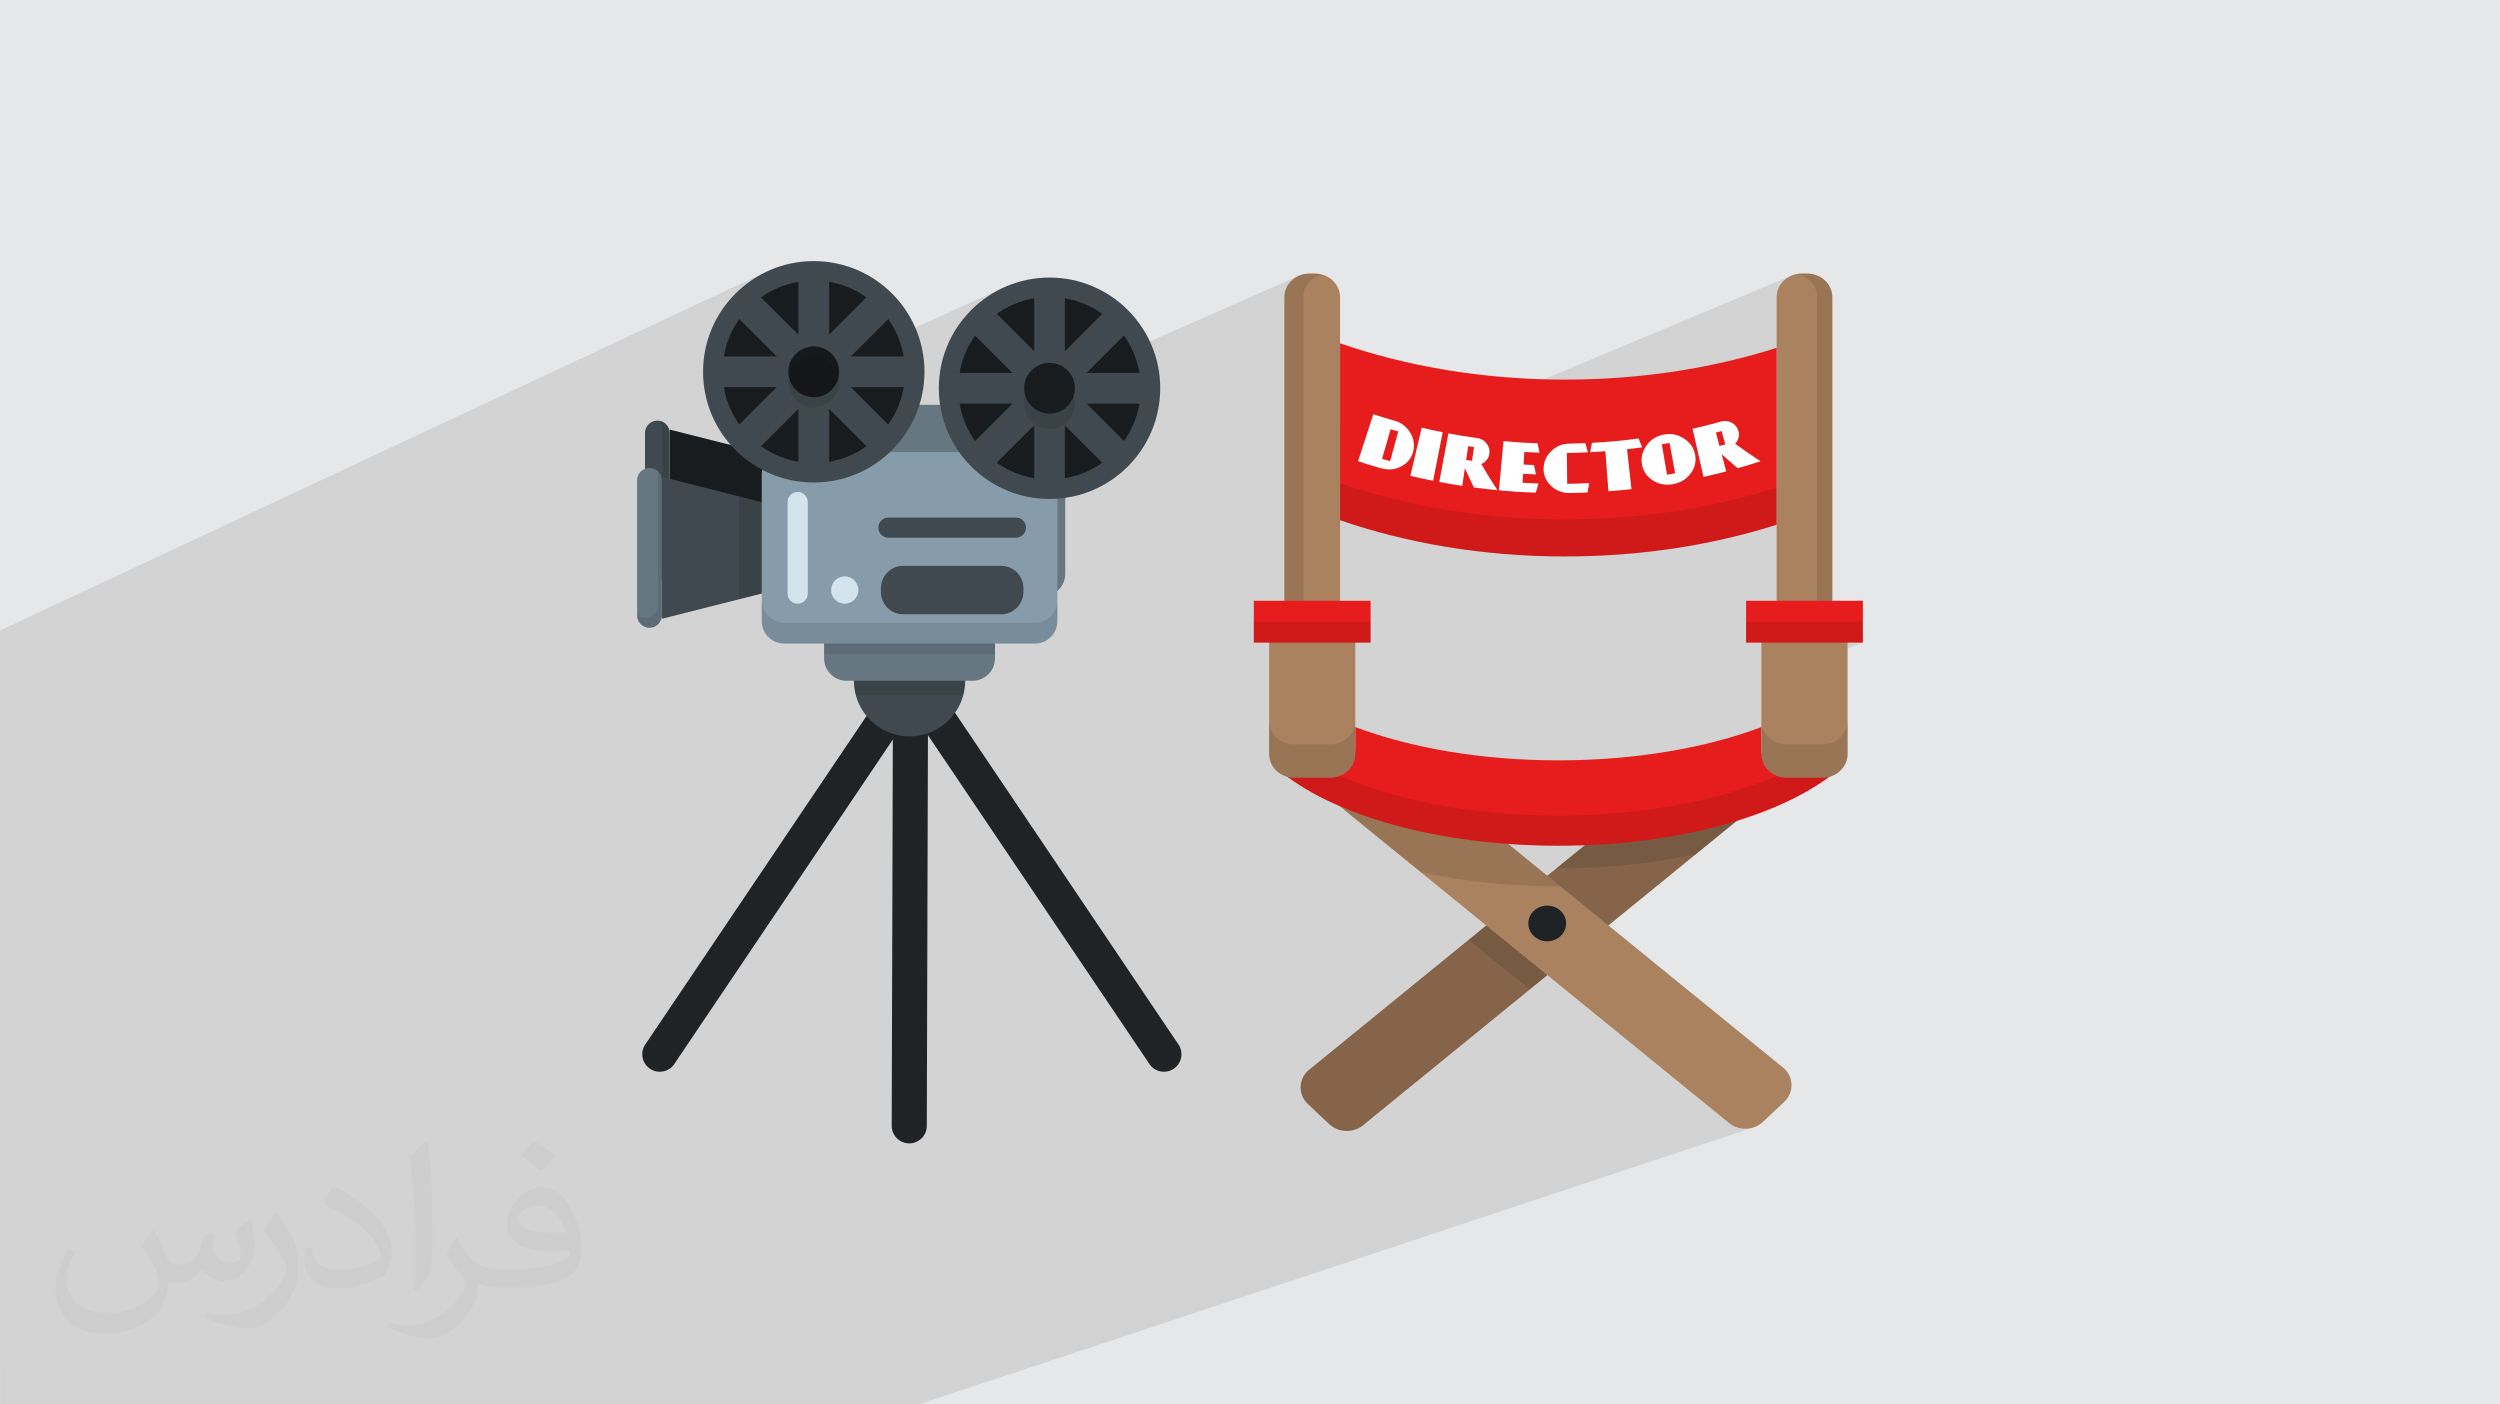 <?xml version="1.0" encoding="UTF-8"?>
<!DOCTYPE svg PUBLIC "-//W3C//DTD SVG 1.1//EN" "http://www.w3.org/Graphics/SVG/1.1/DTD/svg11.dtd">
<!-- Creator: CorelDRAW 2020 (64-Bit) -->
<svg xmlns="http://www.w3.org/2000/svg" xml:space="preserve" width="94.192mm" height="52.917mm" version="1.1" style="shape-rendering:geometricPrecision; text-rendering:geometricPrecision; image-rendering:optimizeQuality; fill-rule:evenodd; clip-rule:evenodd" viewBox="0 0 9404.92 5283.66" xmlns:xlink="http://www.w3.org/1999/xlink" xmlns:xodm="http://www.corel.com/coreldraw/odm/2003">
 <defs>
  <style type="text/css">
   <![CDATA[
    .fil0 {fill:#E6E7E8}
    .fil3 {fill:#181C1F;fill-rule:nonzero}
    .fil7 {fill:#1F2326;fill-rule:nonzero}
    .fil5 {fill:#3F494F;fill-rule:nonzero}
    .fil4 {fill:#677782;fill-rule:nonzero}
    .fil10 {fill:#856449;fill-rule:nonzero}
    .fil8 {fill:#879CAA;fill-rule:nonzero}
    .fil11 {fill:#AA8260;fill-rule:nonzero}
    .fil9 {fill:#D3E4EF;fill-rule:nonzero}
    .fil12 {fill:#E61D1C;fill-rule:nonzero}
    .fil13 {fill:white;fill-rule:nonzero}
    .fil2 {fill:#373435;fill-opacity:0.031}
    .fil1 {fill:#2B2A29;fill-opacity:0.102}
    .fil6 {fill:black;fill-rule:nonzero;fill-opacity:0.102}
   ]]>
  </style>
 </defs>
 <g id="Layer_x0020_1">
  <polygon class="fil0" points="-0,0 9404.92,0 9404.92,5283.66 -0,5283.66 "/>
  <path class="fil1" d="M-0 5136.45l0 -46.68 0 -25.33 0 -83.71 0 -9.28 0 -13.88 0 -1.65 0 -22.98 0 -4.44 0 -0.01 0 -6.55 0 -37.91 0 -18.48 0 -1.51 0 -6.39 0 -6.11 0 -1.11 0 -2.05 0 -5.96 0 -31.86 0 -3.82 0 -0.11 0 -2.44 0 -4.6 0 -8.15 0 -34.44 0 -2.14 0 -4.44 0 -6.22 0 -24.26 0 -20.36 0 -0.6 0 -0.27 0 -87.53 0 -1 0 -5.38 0 -2.63 0 -4.44 0 -7.07 0 -77.05 0 -24.27 0 -21.1 0 -27.59 0 -53.32 0 -11.18 0 -24.2 0 -14.03 0 -14.8 0 -4.49 0 -1.22 0 -0.17 0 -4.11 0 -0.2 0 -10.83 0 -10.13 0 -2.45 0 -2.18 0 -3.53 0 -11.2 0 -4.38 0 -2.34 0 -16.4 0 -5.96 0 -2.39 0 -8.58 0 -11.92 0 -4.77 0 -0.76 0 -3.19 0 -8.97 0 -0.57 0 -6 0 -12.19 0 -1.1 0 -1.09 0 -0.43 0 -0.6 0 -3.49 0 -11.52 0 -1.8 0 -9.47 0 -9.11 0 -0.03 0 -2.82 0 -15.68 0 -8.75 0 -0.55 0 -4.29 0 -2.7 0 -8.73 0 -3.6 0 -6.92 0 -5.24 0 -1.15 0 -3.49 0 -9.79 0 -6.13 0 -5.86 0 -4.31 0 -0.49 0 -5.45 0 -7.57 0 -6.37 0 -0.24 0 -0.52 0 -1.2 0 -0.34 0 -1.33 0 -4.79 0 -7.68 0 -0.74 0 -9.74 0 -1.26 0 -9.43 0 -3.04 0 -11.55 0 -0.23 0 -0.12 0 -0.48 0 -14.8 0 -1.04 0 -2.9 0 -6.18 0 -3.27 0 -0.51 0 -0.72 0 -9.11 0 -0.5 0 -27.8 0 -1.7 0 -1.99 0 -1.21 0 -8.09 0 -1.84 0 -1.31 0 -5.58 0 -4.35 0 -0.53 0 -0.53 0 -2 0 -6.25 0 -22.81 0 -2.05 0 -8.27 0 -0.48 0 -8.02 0 -11.95 0 -16.2 0 -20.44 0 -1.27 0 -8.17 0 -6.57 0 -7.41 0 -27.47 0 -18.89 0 -40.23 0 -7.41 0 -22.05 0 -2.94 0 -18.19 0 -0.91 0 -27.08 0 -2.84 0 -0.72 0 -17.09 0 -6.67 0 -7.72 0 -3.55 0 -3.86 0 -17.18 0 -2.03 0 -3.55 0 -4.53 0 -3.09 0 -1.02 0 -5.3 0 -16.49 0 -4.77 0 -9.52 0 -25.74 0 -1.43 0 -10.08 0 -31.47 0 -3.85 0 -3.55 0 -3.14 0 -5.92 0 -11.69 0 -1.72 0 -4.68 0 -6.57 0 -3.57 0 -0.3 0 -20.46 0 -1.03 0 -2.67 0 -11.99 0 -10.78 0 -40.11 0 -3.34 0 -0.83 0 -3.55 0 -12.59 0 -3.93 0 -0.99 0 -11.4 0 -9.28 0 -2.4 0 -1.57 0 -2.21 0 -1.59 0 -13.22 0 -5.47 0 -1.16 0 -11.4 0 -1.09 0 -3.66 0 -3.17 0 -7.89 0 -15.87 0 -3.23 0 -4.9 0 -0.6 0 -3.88 0 -3.98 0 -14.17 0 -3.99 0 -10.54 0 -3.85 0 -18.44 0 -4.07 0 -2.27 0 -40.16 0 -25.23 0 -13.15 0 -11.61 0 -4.9 0 -17.71 0 -17.47 0 -41.65 0 -2.95 0 -7.82 0 -3.87 0 -3.8 0 -7.38 0 -6.79 0 -7.97 0 -1.03 0 -2.79 0 -0.55 0 -8.39 0 -8.73 0 -4.5 0 -1.58 0 -1.21 0 -2.44 0 -5.26 0 -56.29 0 -21.38 0 -11.68 0 -12.91 0 -12.92 0 -1.55 0 -7.01 0 -11.15 0 -1.25 0 -8.18 0 -13.68 0 -78.53 0 -5.47 0 -24.29 0 -100.05 0 -7.73 0 -32.14 0 -8.82 0 -7.44 0 -57.36 2880.83 -1348.72 -17.95 9.2 -17.44 10.03 -16.89 10.82 -16.33 11.61 -15.73 12.36 -15.11 13.09 -14.47 13.79 -13.79 14.46 -13.09 15.11 -12.36 15.74 -8.63 12.14 127.49 -59.44 5.55 5.55 151.56 -70.62 115.43 0 0 23.2 11.47 2.05 16.6 3.83 16.29 4.63 15.95 5.39 15.6 6.14 15.2 6.88 14.8 7.58 14.38 8.27 12.76 8.18 24.08 -11.08 81.63 81.64 -16.44 16.44 4.6 6.47 8.93 13.93 8.27 14.38 7.58 14.8 5.85 12.93 391.13 -177.55 -17.96 9.2 -17.43 10.02 -16.89 10.83 -16.33 11.61 -15.74 12.36 -15.11 13.09 -14.47 13.79 -13.79 14.46 -13.09 15.12 -12.36 15.73 -6.75 9.5 125.63 -56.79 4.08 4.08 153.04 -69.16 115.41 0 0 23.22 11.47 2.05 16.6 3.83 16.29 4.63 15.96 5.39 15.59 6.14 15.2 6.88 14.81 7.58 14.37 8.27 12.45 7.98 24.4 -10.89 81.63 81.63 -16.45 16.45 4.61 6.48 8.93 13.93 8.27 14.38 7.58 14.8 0.97 2.14 630.64 -277.9 17.7 -5.18 19.01 -1.81 20.97 0 3.27 0.07 3.22 0.2 3.2 0.31 3.15 0.43 3.13 0.53 3.09 0.61 3.06 0.7 3.04 0.76 -28.12 12.36 -11.26 8.44 -10.14 10.44 -8.27 11.87 -6.18 13.1 -3.87 14.13 -1.34 14.97 0 233.26 138.36 -59.69 0 319.68 125.1 -52.82 11.31 3.65 10.19 3.26 9.46 2.98 9.1 2.8 9.12 2.74 9.5 2.8 10.25 2.98 11.4 3.26 9.11 3.02 8.57 3.7 8.02 4.4 7.49 5.1 6.96 5.82 6.44 6.53 5.93 7.26 5.42 7.99 0.26 0.46 43.43 -18.18 11.14 2.61 3.85 0.89 1377.88 -576.39 -16.02 8.2 -2.8 2.18 37.38 -15.64 15.74 4.26 14.47 6.65 12.96 8.79 11.18 10.67 9.16 12.33 6.85 13.74 4.31 14.91 1.49 15.84 0 1299.45 172.15 0 -172.15 65.02 0 88.55 -1.49 15.83 -4.31 14.91 -6.85 13.74 -9.16 12.32 -11.18 10.67 -12.96 8.78 -14.47 6.64 -12.31 4.6 14.72 1.4 20.97 0 19 -1.81 17.7 -5.17 -207.03 77.23 5.19 15.78 8.7 15.11 11.51 13.16 13.96 10.85 16.03 8.2 17.7 5.18 10.78 1.03 238.01 -88.14 0 125.39 -1.92 17.91 -5.5 16.69 -8.7 15.1 -11.52 13.16 -13.96 10.86 -16.03 8.2 -0.12 0.04 0.15 -0.04 -637.85 232.96 8.45 -1.29 37.3 -6.34 36.69 -6.89 36.07 -7.41 35.42 -7.94 34.74 -8.45 34.04 -8.95 33.31 -9.44 32.56 -9.91 31.8 -10.37 30.99 -10.83 -533.78 194.36 10.6 -0.87 16.46 -1.47 16.39 -1.56 16.3 -1.67 16.21 -1.76 16.13 -1.87 16.04 -1.97 15.95 -2.06 15.86 -2.16 15.76 -2.26 15.67 -2.35 15.58 -2.45 15.47 -2.54 15.38 -2.63 15.28 -2.73 15.17 -2.81 15.07 -2.91 14.97 -2.99 14.85 -3.09 14.75 -3.17 -542.17 196.4 10.06 2.95 12.09 6.19 10.52 8.2 8.69 9.93 6.56 11.39 3.34 10.15 94.95 77.25 -163.45 133.13 678.1 551.75 7.16 6.1 7.63 5.29 8.03 4.48 8.37 3.65 8.64 2.86 8.84 2.03 8.98 1.23 9.04 0.41 9.05 -0.41 8.97 -1.23 8.85 -2.03 8.64 -2.86 -3145.97 1043.88 -146.85 0 -1200.65 0 -144.81 0 -267.72 0 -322.2 0 -24.95 0 -257.44 0 -116.26 0 -67.47 0 -43.27 0 -102.53 0 -45.34 0 -10.6 0 -41.09 0 -20.54 0 -11.25 0 -117.31 0 -5.4 0 -0.56 0 -31.03 0 -27.91 0 -32.83 0 -0.03 0 -14.46 0 -26.34 0 -2.06 0 -22.8 0 -6.21 0 -54.19 0 -10.36 0 -29.22 0 -9.56 0 -85.55 0 -19.3 0 -14.49 0 -107.1 0 -3.44 0 -8.44 0 -3.72 0 0 -19.67 0 -16.45 0 -33.95 0 -6.51 0 -4.13 0 -5.46 0 -6.37 0 -4.23 0 -1.39 0 -1.33 0 -47.72zm3357.82 -3952.58l-21.23 9.69 0 0.01 21.23 -9.7z"/>
  <path class="fil2" d="M578.49 4627.69c17.95,27.21 29.6,53.36 40.96,82.43 8.45,16.91 12.93,48.09 52.57,48.09 11.61,0 28.28,-3.42 43.06,-11.61 16.63,-8.73 29.32,-21.94 35.94,-42l15.85 -53.36 38.57 -19.02 2.64 2.64c-5.27,20.09 -6.59,39.36 -6.59,54.43 0,44.63 38.57,61.56 69.22,61.56 17.95,0 34.09,-8.73 34.09,-25.11 0,-21.13 -8.98,-57.06 -20.62,-89.29 17.95,-17.95 35.94,-35.94 56.53,-50.47l3.17 1.6c8.98,38.04 14,75.56 14,100.66 0,24.57 -10.83,51.79 -19.81,69.49 -18.49,34.87 -51.25,62.62 -90.87,62.62 -30.1,0 -63.65,-15.07 -86.66,-43.06l-1.32 0c-21.66,26.96 -55.22,51.25 -108.86,51.25l-16.63 0c-2.64,35.41 -10.29,60.49 -21.94,82.95 -31.95,62.34 -126.81,106.47 -216.1,106.47 -124.17,0 -186.51,-71.59 -186.51,-166.96 0,-58.91 19.27,-113.6 48.88,-152.42l24.29 10.04c-18.49,35.41 -30.91,68.68 -30.91,101.45 0,89.29 72.66,131.83 156.4,131.83 77.68,0 173.83,-49.41 191.28,-106.72 -6.59,-62.62 -30.1,-91.93 -66.04,-148.99 10.83,-19.02 24.83,-38.04 42.28,-58.38l3.17 0 0 0 0 0 -0.02 -0.09zm1432.13 -336.04c26.15,16.39 51.79,35.66 76.87,57.85 -14,19.81 -31.45,37.79 -53.11,53.64 -25.11,-20.34 -50.19,-37.79 -75.84,-56.27 17.42,-19.55 34.62,-38.29 52.04,-55.22l0 0 0 0 0 0 0 0 0 0 0.03 0zm13.47 244.11c-42.28,0 -76.87,27.75 -76.87,48.34 0,44.13 84.53,57.85 185.72,57.31 -12.68,-51.79 -57.06,-105.68 -108.86,-105.68l0.01 0.03zm-94.86 236.19c54.96,0 103.04,-1.6 139.74,-10.83 40.96,-10.29 75.56,-30.91 75.56,-45.17 0,-3.7 0,-8.19 -1.32,-11.89 -22.98,2.11 -49.41,2.11 -72.38,2.11 -74.49,0 -131.55,-16.91 -154.02,-58.66 -5.55,-11.61 -9.51,-24.57 -9.51,-39.36 0,-40.43 17.42,-79.79 48.09,-107 25.61,-22.45 53.89,-36.44 82.67,-36.44 52.04,0 93.51,41.75 122.57,107.54 15.85,35.94 26.68,77.4 26.68,129.72 0,34.87 -9.51,64.19 -31.17,85.85 -40.43,39.11 -114.92,53.89 -229.04,53.89l-51.79 0 0 0 -13.47 0c-28.28,0 -48.62,-5.02 -64.72,-17.42l-2.64 0c0.79,6.59 1.32,12.93 1.32,19.02 0,25.61 -8.45,58.38 -25.61,84.53 -50.72,75.3 -105.68,108.04 -153.24,108.04 -48.09,0 -107,-18.49 -160.11,-42.54l9.51 -18.49c17.17,7.13 40.96,11.89 73.7,11.89 85.85,0 198.66,-82.43 212.66,-163 -3.17,-6.59 -8.98,-15.32 -17.17,-24.57 -25.11,-29.85 -40.96,-54.68 -55.75,-80.83 12.68,-25.11 24.29,-45.17 35.13,-63.4l4.49 -0.53c36.72,74.77 69.99,117.55 144.23,117.55l11.61 0 0 0 53.89 0 0 0 0 0 0 0 0 0 0 0 0.09 0.01zm-371.98 79c6.34,-34.34 6.87,-72.91 6.87,-108.86l0 -53.36c0,-99.6 -12.68,-244.36 -22.98,-338.68 17.95,-19.27 43.06,-42 62.87,-57.31l5.81 1.6c13.47,118.62 16.63,256 16.63,383.06 0,33.3 -1.32,65.79 -4.49,89.55 -1.85,30.1 -19.27,52.83 -56.53,87.7l-8.19 -3.7zm-382.8 -157.19c1.85,46.77 24.83,83.49 105.15,83.49 49.93,0 92.19,-12.93 138.96,-35.13 8.45,-3.7 12.93,-8.73 12.93,-12.93 0,-29.32 -22.45,-68.15 -60.23,-103.55 -36.72,-33.3 -85.34,-62.62 -130.76,-82.18 -15.6,-6.59 -20.62,-13.47 -20.62,-20.09 0,-13.47 17.95,-41.75 32.77,-62.09l5.02 -0.53c52.04,27.21 110.17,67.64 153.24,112.53 39.11,41.47 63.4,83.49 63.4,129.19 0,33.81 -10.29,65.51 -26.96,95.11 -57.06,28.79 -117.83,50.72 -178.06,50.72 -73.17,0 -123.1,-34.34 -123.1,-114.92 0,-8.73 0,-22.19 3.17,-39.64l25.11 0 0 0 0 0 0 0 0 0 0 0 -0.02 0zm-132.37 -132.9l45.45 73.45c16.63,27.21 32.23,56.81 32.23,103.55l0 59.7c0,48.34 -30.91,100.13 -80.83,151.38 -39.11,34.62 -73.7,49.41 -105.68,49.41 -47.55,0 -101.98,-14.79 -164.85,-41.75l7.13 -18.49c19.81,5.27 42.79,9.77 71.06,9.77 90.36,-0.53 182.8,-66.57 225.08,-147.15 5.02,-9.26 6.87,-17.95 6.87,-24.04 0,-9.26 -5.02,-19.55 -8.98,-28.79 -22.98,-43.31 -48.62,-82.95 -76.87,-119.68 14.79,-23.25 29.6,-45.7 45.7,-67.9l3.7 0.53 0 0 0 0 0 0 0 0 0 0 -0.02 0.01z"/>
  <g id="_1960448646272">
   <g>
    <polygon class="fil3" points="3127.47,1996.21 2519.36,2149.95 2519.36,1616.09 3127.47,1769.83 "/>
    <path class="fil4" d="M4007.35 2158.65c0,46.63 -37.81,84.47 -84.47,84.47l-943.21 0c-46.64,0 -84.45,-37.84 -84.45,-84.47l0 -551.25c0,-46.65 37.81,-84.47 84.45,-84.47l943.21 0c46.66,0 84.47,37.82 84.47,84.47l0 551.25z"/>
    <path class="fil5" d="M2519.36 2137.28c0,25.65 -20.81,46.45 -46.46,46.45 -25.65,0 -46.46,-20.8 -46.46,-46.45l0 -508.52c0,-25.64 20.81,-46.46 46.46,-46.46 25.65,0 46.46,20.82 46.46,46.46l0 508.52z"/>
    <path class="fil6" d="M2480.53 1583.07c6.94,8.13 11.28,18.52 11.28,30.02l0 508.52c0,25.65 -20.81,46.45 -46.46,46.45 -2.62,0 -5.14,-0.35 -7.64,-0.76 8.52,9.95 21.04,16.43 35.18,16.43 25.65,0 46.46,-20.8 46.46,-46.45l0 -508.52c0,-23.04 -16.82,-42.02 -38.82,-45.69z"/>
    <path class="fil7" d="M2539.78 3998.17c-17.85,31.78 -58.11,43.11 -89.88,25.27 -31.81,-17.83 -43.12,-58.08 -25.29,-89.87l907.94 -1347.98c17.84,-31.78 58.1,-43.09 89.89,-25.27 31.8,17.82 43.12,58.08 25.29,89.87l-907.95 1347.98z"/>
    <path class="fil7" d="M4321.02 3998.17c17.84,31.78 58.1,43.11 89.89,25.27 31.82,-17.83 43.11,-58.08 25.27,-89.87l-907.97 -1347.98c-17.83,-31.78 -58.08,-43.09 -89.87,-25.27 -31.81,17.82 -43.12,58.08 -25.29,89.87l907.97 1347.98z"/>
    <path class="fil7" d="M3354.58 4235.19c-0.09,36.45 29.42,66.12 65.86,66.18 36.46,0.1 66.09,-29.39 66.18,-65.86l4.6 -1585.22c0.08,-36.45 -29.43,-66.09 -65.87,-66.2 -36.45,-0.1 -66.1,29.41 -66.19,65.86l-4.58 1585.24z"/>
    <path class="fil5" d="M3631.01 2561.01c0,115.57 -93.71,209.24 -209.26,209.24 -115.56,0 -209.25,-93.68 -209.25,-209.24 0,-115.57 93.7,-209.25 209.25,-209.25 115.56,0 209.26,93.69 209.26,209.25z"/>
    <path class="fil6" d="M3623.36 2616.33c4.84,-17.65 7.65,-36.15 7.65,-55.32 0,-115.57 -93.71,-209.25 -209.26,-209.25 -115.56,0 -209.25,93.69 -209.25,209.25 0,19.17 2.8,37.66 7.64,55.32l403.23 0z"/>
    <path class="fil4" d="M3743.26 2476.54c0,46.64 -37.81,84.47 -84.47,84.47l-474.08 0c-46.64,0 -84.47,-37.83 -84.47,-84.47l0 -111.04c0,-46.66 37.83,-84.47 84.47,-84.47l474.08 0c46.66,0 84.47,37.81 84.47,84.47l0 111.04z"/>
    <path class="fil6" d="M3743.26 2461.1l0 -95.61c0,-46.66 -37.81,-84.47 -84.47,-84.47l-474.08 0c-46.64,0 -84.47,37.81 -84.47,84.47l0 95.61 643.03 0z"/>
    <polygon class="fil5" points="3097.95,2174.12 2489.79,2327.86 2489.79,1794 3097.95,1947.75 "/>
    <polygon class="fil6" points="2780.01,1867.37 2780.01,2254.5 3097.95,2174.12 3097.95,1947.75 "/>
    <path class="fil8" d="M3977.84 2336.56c0,46.63 -37.8,84.47 -84.46,84.47l-943.24 0c-46.66,0 -84.47,-37.84 -84.47,-84.47l0 -551.23c0,-46.66 37.81,-84.49 84.47,-84.49l943.24 0c46.66,0 84.46,37.83 84.46,84.49l0 551.23z"/>
    <path class="fil6" d="M3893.38 2342.81l-943.24 0c-46.66,0 -84.47,-37.83 -84.47,-84.46l0 78.21c0,46.63 37.81,84.47 84.47,84.47l943.24 0c46.66,0 84.46,-37.84 84.46,-84.47l0 -78.21c0,46.63 -37.8,84.46 -84.46,84.46z"/>
    <path class="fil4" d="M2489.79 2315.19c0,25.65 -20.81,46.45 -46.46,46.45 -25.65,0 -46.46,-20.8 -46.46,-46.45l0 -508.52c0,-25.64 20.81,-46.45 46.46,-46.45 25.65,0 46.46,20.81 46.46,46.45l0 508.52z"/>
    <path class="fil6" d="M2474.77 1772.67l0 504.53c0,25.65 -20.81,46.45 -46.47,46.45 -12.16,0 -23.14,-4.77 -31.43,-12.44l0 3.99c0,25.65 20.81,46.45 46.46,46.45 25.65,0 46.46,-20.8 46.46,-46.45l0 -508.52c0,-13.48 -5.84,-25.53 -15.02,-34.01z"/>
    <path class="fil5" d="M3850.19 2226.48c0,46.66 -37.81,84.48 -84.47,84.48l-367.44 0c-46.66,0 -84.47,-37.82 -84.47,-84.48l0 -13.5c0,-46.64 37.81,-84.46 84.47,-84.46l367.44 0c46.66,0 84.47,37.82 84.47,84.46l0 13.5z"/>
    <path class="fil9" d="M3038.83 2233.08c0,20.99 -17.03,38.02 -38.01,38.02 -20.99,0 -38.02,-17.03 -38.02,-38.02l0 -344.28c0,-20.99 17.03,-38.01 38.02,-38.01 20.98,0 38.01,17.02 38.01,38.01l0 344.28z"/>
    <path class="fil5" d="M3342.3 2022.92c-20.99,0 -38,-17 -38,-38 0,-20.99 17.01,-38.01 38,-38.01l479.36 0c20.99,0 38.02,17.02 38.02,38.01 0,21 -17.03,38 -38.02,38l-479.36 0z"/>
    <path class="fil5" d="M4364.72 1460.65c0,229.98 -186.46,416.43 -416.45,416.43 -229.98,0 -416.44,-186.45 -416.44,-416.43 0,-230 186.46,-416.45 416.44,-416.45 229.99,0 416.45,186.45 416.45,416.45z"/>
    <path class="fil3" d="M4291.52 1460.65c0,189.56 -153.69,343.23 -343.25,343.23 -189.56,0 -343.24,-153.67 -343.24,-343.23 0,-189.56 153.68,-343.24 343.24,-343.24 189.56,0 343.25,153.68 343.25,343.24z"/>
    <polygon class="fil5" points="4005.98,1822.17 3890.57,1822.17 3890.57,1099.11 4005.98,1099.11 "/>
    <polygon class="fil5" points="3586.73,1518.35 3586.73,1402.93 4309.82,1402.93 4309.82,1518.35 "/>
    <polygon class="fil5" points="3733.45,1757.09 3651.82,1675.46 4163.11,1164.19 4244.73,1245.81 "/>
    <polygon class="fil5" points="3651.82,1245.81 3733.45,1164.18 4244.73,1675.48 4163.11,1757.09 "/>
    <path class="fil5" d="M3477.8 1398.69c0,230 -186.46,416.43 -416.44,416.43 -229.98,0 -416.42,-186.43 -416.42,-416.43 0,-229.99 186.44,-416.42 416.42,-416.42 229.98,0 416.44,186.43 416.44,416.42z"/>
    <path class="fil3" d="M3404.61 1398.69c0,189.56 -153.68,343.24 -343.24,343.24 -189.56,0 -343.22,-153.68 -343.22,-343.24 0,-189.56 153.66,-343.24 343.22,-343.24 189.56,0 343.24,153.68 343.24,343.24z"/>
    <polygon class="fil5" points="3119.07,1760.23 3003.64,1760.23 3003.64,1037.17 3119.07,1037.17 "/>
    <polygon class="fil5" points="2699.84,1456.4 2699.84,1340.97 3422.91,1340.97 3422.91,1456.4 "/>
    <polygon class="fil5" points="2846.53,1695.15 2764.92,1613.51 3276.19,1102.24 3357.82,1183.88 "/>
    <polygon class="fil5" points="2764.92,1183.86 2846.53,1102.24 3357.82,1613.53 3276.19,1695.15 "/>
    <path class="fil3" d="M3156.81 1398.69c0,52.71 -42.75,95.46 -95.45,95.46 -52.71,0 -95.47,-42.75 -95.47,-95.46 0,-52.7 42.76,-95.47 95.47,-95.47 52.7,0 95.45,42.77 95.45,95.47z"/>
    <path class="fil6" d="M3156.81 1436.45c0,52.7 -42.75,95.45 -95.45,95.45 -52.71,0 -95.47,-42.75 -95.47,-95.45 0,-52.71 42.76,-95.48 95.47,-95.48 52.7,0 95.45,42.77 95.45,95.48z"/>
    <path class="fil6" d="M3156.81 1398.69c0,52.71 -42.75,95.46 -95.45,95.46 -52.71,0 -95.47,-42.75 -95.47,-95.46 0,-52.7 42.76,-95.47 95.47,-95.47 52.7,0 95.45,42.77 95.45,95.47z"/>
    <path class="fil6" d="M4043.74 1518.36c0,52.71 -42.76,95.46 -95.47,95.46 -52.7,0 -95.45,-42.75 -95.45,-95.46 0,-52.73 42.75,-95.47 95.45,-95.47 52.71,0 95.47,42.74 95.47,95.47z"/>
    <path class="fil3" d="M4043.74 1460.65c0,52.7 -42.76,95.45 -95.47,95.45 -52.7,0 -95.45,-42.75 -95.45,-95.45 0,-52.74 42.75,-95.47 95.45,-95.47 52.71,0 95.47,42.73 95.47,95.47z"/>
    <path class="fil9" d="M3229.2 2219.76c0,28.34 -22.98,51.34 -51.33,51.34 -28.36,0 -51.34,-23.01 -51.34,-51.34 0,-28.38 22.99,-51.35 51.34,-51.35 28.36,0 51.33,22.98 51.33,51.35z"/>
   </g>
   <g>
    <path class="fil10" d="M5133.37 4228.54c-36.82,34.72 -96.53,34.7 -133.41,0l-79.47 -74.94c-36.83,-34.73 -36.83,-91.01 0,-125.76l1467.11 -1194.86c36.79,-34.73 96.52,-34.73 133.35,0l79.52 74.94c36.8,34.73 36.8,91 0,125.74l-1467.1 1194.88z"/>
    <path class="fil6" d="M6600.47 2907.92l-61.33 -57.81c-75.68,23.65 -157.69,43.37 -244.64,58.7l-439.26 357.74c2.42,0 4.8,0.05 7.2,0.05 185.76,0 361.26,-19.45 517.97,-53.7l220.07 -179.24c36.8,-34.74 36.8,-91.01 0,-125.74z"/>
    <polygon class="fil6" points="5754.81,3722.4 5984.45,3535.37 5754.69,3348.43 5525.05,3535.47 "/>
    <path class="fil11" d="M5253.63 2832.95c-36.85,-34.74 -96.54,-34.72 -133.4,0l-79.49 74.93c-36.81,34.74 -36.81,91.02 0,125.75l1458.36 1186.62c36.8,34.73 96.53,34.73 133.36,0l79.5 -74.96c36.8,-34.71 36.8,-91 0,-125.73l-1458.33 -1186.61z"/>
    <path class="fil6" d="M5430.14 2976.56c-121.42,-21.38 -233.27,-51.4 -331.62,-88.53l0 83.75c0,31.04 -16.95,58.31 -42.57,74.21l288.89 235.05c156.53,34.2 332.07,53.37 517.59,53.37 2.48,0 4.87,-0.12 7.35,-0.12l-439.64 -357.74z"/>
    <path class="fil12" d="M6901.43 2896.45c-13.5,7.02 -28.81,11.38 -45.31,11.38l-135.46 0c-52.06,0 -94.32,-39.81 -94.32,-88.9l0 -83.75c-206.95,78.14 -473.2,125.24 -763.9,125.24 -290.69,0 -556.97,-47.1 -763.91,-125.24l0 83.75c0,49.09 -42.25,88.9 -94.34,88.9l-135.44 0c-22.32,0 -42.51,-7.6 -58.65,-19.8l-4.49 4.22c199.43,171.94 597.73,289.31 1056.84,289.31 450.23,0 842.07,-112.82 1045.15,-279.36l-6.15 -5.76z"/>
    <path class="fil6" d="M6856.12 2907.84l-135.46 0c-3.05,0 -5.91,-0.58 -8.89,-0.84 -216.32,99.28 -516.77,160.98 -849.33,160.98 -332.63,0 -633.25,-61.64 -849.53,-160.98 -2.91,0.26 -5.73,0.84 -8.72,0.84l-135.44 0c-22.32,0 -42.51,-7.6 -58.65,-19.8l-4.49 4.22c199.43,171.94 597.73,289.31 1056.84,289.31 450.23,0 842.07,-112.82 1045.15,-279.36l-6.15 -5.76c-13.5,7.02 -28.81,11.38 -45.31,11.38z"/>
    <path class="fil11" d="M4946.96 1029.09l-20.97 0c-52.09,0 -94.32,39.81 -94.32,88.92l0 1453.02c0,49.1 42.23,88.89 94.32,88.89l20.97 0c52.09,0 94.3,-39.79 94.3,-88.89l0 -1453.02c0,-49.11 -42.21,-88.92 -94.3,-88.92z"/>
    <path class="fil6" d="M4902.9 2571.03l0 -1453.02c0,-40.84 29.38,-74.9 69.19,-85.31 -8.05,-2.12 -16.38,-3.6 -25.12,-3.6l-20.97 0c-52.09,0 -94.32,39.81 -94.32,88.92l0 1453.02c0,49.1 42.23,88.89 94.32,88.89l20.97 0c8.75,0 17.07,-1.49 25.12,-3.59 -39.81,-10.42 -69.19,-44.46 -69.19,-85.29z"/>
    <path class="fil11" d="M6798.88 1029.09l-20.97 0c-52.09,0 -94.3,39.81 -94.3,88.92l0 1453.02c0,49.1 42.21,88.89 94.3,88.89l20.97 0c52.08,0 94.32,-39.79 94.32,-88.89l0 -1453.02c0,-49.11 -42.24,-88.92 -94.32,-88.92z"/>
    <path class="fil6" d="M6798.88 1029.09l-20.97 0c-6.22,0 -12.28,0.65 -18.14,1.73 43.39,7.99 76.15,43.95 76.15,87.19l0 1453.02c0,43.22 -32.76,79.18 -76.15,87.15 5.86,1.09 11.92,1.74 18.14,1.74l20.97 0c52.08,0 94.32,-39.79 94.32,-88.89l0 -1453.02c0,-49.11 -42.24,-88.92 -94.32,-88.92z"/>
    <path class="fil12" d="M6683.61 1308.52c-239.72,76.42 -509.82,119.55 -795.67,119.55 -306.32,0 -594.56,-49.5 -846.69,-136.49l0 665.46c252.13,86.94 540.43,136.3 846.69,136.3 285.81,0 555.95,-43.03 795.67,-119.41l0 -665.41z"/>
    <path class="fil6" d="M5041.26 1817.59l0 139.45c252.13,86.94 540.43,136.3 846.69,136.3 285.81,0 555.95,-43.03 795.67,-119.41l0 -139.46c-239.72,76.38 -509.86,119.41 -795.67,119.41 -306.26,0 -594.56,-49.37 -846.69,-136.29z"/>
    <path class="fil11" d="M5098.52 2836.73c0,49.1 -42.25,88.92 -94.34,88.92l-135.44 0c-52.1,0 -94.32,-39.82 -94.32,-88.92l0 -435.85c0,-49.11 42.22,-88.9 94.32,-88.9l135.44 0c52.09,0 94.34,39.79 94.34,88.9l0 435.85z"/>
    <path class="fil6" d="M5004.18 2800.25l-135.44 0c-52.1,0 -94.32,-39.81 -94.32,-88.92l0 125.39c0,49.1 42.22,88.92 94.32,88.92l135.44 0c52.09,0 94.34,-39.82 94.34,-88.92l0 -125.39c0,49.11 -42.25,88.92 -94.34,88.92z"/>
    <path class="fil11" d="M6950.44 2836.73c0,49.1 -42.21,88.92 -94.32,88.92l-135.46 0c-52.06,0 -94.32,-39.82 -94.32,-88.92l0 -435.85c0,-49.11 42.26,-88.9 94.32,-88.9l135.46 0c52.11,0 94.32,39.79 94.32,88.9l0 435.85z"/>
    <polygon class="fil12" points="5156.13,2417.46 4716.8,2417.46 4716.8,2260.1 5156.13,2260.1 "/>
    <polygon class="fil6" points="5156.13,2417.46 4716.8,2417.46 4716.8,2338.77 5156.13,2338.77 "/>
    <path class="fil6" d="M6856.1 2800.25l-135.44 0c-52.1,0 -94.32,-39.81 -94.32,-88.92l0 125.39c0,49.1 42.22,88.92 94.32,88.92l135.44 0c52.09,0 94.34,-39.82 94.34,-88.92l0 -125.39c0,49.11 -42.25,88.92 -94.34,88.92z"/>
    <polygon class="fil12" points="7008.07,2417.46 6568.72,2417.46 6568.72,2260.1 7008.07,2260.1 "/>
    <path class="fil7" d="M5891.75 3474.07c0,37.04 -31.85,67.09 -71.14,67.09 -39.28,0 -71.17,-30.04 -71.17,-67.09 0,-37.03 31.89,-67.1 71.17,-67.1 39.29,0 71.14,30.06 71.14,67.1z"/>
    <polygon class="fil6" points="7008.07,2417.46 6568.73,2417.46 6568.73,2338.77 7008.07,2338.77 "/>
    <path class="fil13" d="M5316.71 1697.16c-5.97,24.92 -20.49,44.04 -44.13,56.85 -23.66,12.81 -49.54,15.41 -76.8,7.65 -34.9,-9.93 -52.3,-15.23 -86.91,-26.48 23,-70.75 34.49,-106.01 57.49,-176.75 31.98,10.39 48.08,15.27 80.33,24.44 25.03,7.12 44.14,21.55 57.93,43.82 13.76,22.28 18.03,45.69 12.09,70.46zm-87.03 37.66l0 0c12.22,-44.76 18.33,-67.1 30.57,-111.87 -11.59,-3.17 -17.36,-4.8 -28.92,-8.11 -12.81,44.6 -19.29,66.86 -32.08,111.47 12.14,3.47 18.23,5.17 30.42,8.51z"/>
    <path class="fil13" d="M5391.28 1808.73c-34.32,-6.78 -51.47,-10.53 -85.6,-18.54 17.02,-72.52 25.59,-108.72 42.64,-181.22 31.52,7.41 47.31,10.81 79.03,17.08 -14.46,73.05 -21.65,109.58 -36.07,182.67z"/>
    <path class="fil13" d="M5633.09 1844.03c-35.3,-3.37 -52.91,-5.41 -88.11,-10.05 -14.15,-28.98 -20.95,-43.46 -34.07,-72.61 -3.99,26.56 -6.01,39.85 -10.01,66.42 -34.63,-5.21 -51.95,-8.15 -86.41,-14.6 13.69,-73.13 20.56,-109.66 34.28,-182.77 43.24,8.11 65,11.63 108.51,17.61 14.28,1.96 25.76,8.48 34.73,19.66 8.98,11.2 12.74,23.86 11.12,37.97 -1.01,8.89 -4.25,16.9 -9.74,24.02 -5.48,7.14 -12.43,12.51 -20.77,16.13 23.08,39.58 35.19,59.23 60.47,98.22zm-95.27 -110.53l0 0c2.93,-20.74 4.35,-31.09 7.29,-51.83 -8.71,-1.22 -13.02,-1.81 -21.71,-3.13 -3.13,20.7 -4.66,31.01 -7.79,51.71 8.9,1.34 13.31,1.98 22.21,3.25z"/>
    <path class="fil13" d="M5787.73 1818.94c-4.04,13.86 -6.11,20.77 -10.26,34.61 -55.48,-2 -83.22,-3.8 -138.55,-8.95 6.86,-74.1 10.34,-111.07 17.25,-185.13 51.12,4.75 76.74,6.38 128,8.22 2.86,14.1 4.3,21.18 7.27,35.27 -22.85,-0.75 -34.21,-1.24 -57.03,-2.56 -1.09,18.87 -1.64,28.28 -2.73,47.14 15.64,0.9 23.43,1.28 39.09,1.91 2.91,14.13 4.37,21.17 7.4,35.28 -19.41,-0.72 -29.11,-1.14 -48.51,-2.24 -0.78,13.49 -1.18,20.25 -1.95,33.75 23.97,1.37 36.03,1.93 60.02,2.71z"/>
    <path class="fil13" d="M5978.72 1817.56c-2.65,14.13 -3.97,21.12 -6.72,35.23 -26.25,1.14 -39.41,1.54 -65.68,1.98 -27.92,0.46 -51.94,-8.66 -71.46,-27.13 -19.51,-18.46 -28.59,-40.7 -27.94,-66.33 0.64,-25.47 10.71,-47.01 29.55,-64.98 18.83,-17.96 40.84,-27.03 66.77,-27.45 24.27,-0.41 36.4,-0.74 60.68,-1.79 3.7,13.82 5.55,20.71 9.37,34.53 -31.58,1.49 -47.37,1.97 -78.97,2.37 0.57,46.39 0.84,69.62 1.43,116.02 33.2,-0.4 49.8,-0.88 82.98,-2.45z"/>
    <path class="fil13" d="M6177.6 1682.9c-22.7,3.11 -34.08,4.55 -56.82,7.08 6.7,60.03 10.05,90.05 16.73,150.04 -34.68,3.87 -52,5.48 -86.73,8.12 -4.54,-60.18 -6.87,-90.34 -11.44,-150.56 -22.91,1.74 -34.34,2.5 -57.26,3.66 2.82,-14.15 4.2,-21.24 6.91,-35.39 70.25,-3.82 105.31,-7.12 175.21,-16.41 5.29,13.4 8,20.08 13.4,33.45z"/>
    <path class="fil13" d="M6376.44 1708.13c5.66,25.47 0.69,49.57 -15.54,71.96 -16.22,22.41 -38.97,36.4 -67.62,41.47 -28.64,5.06 -54.78,-0.27 -77.66,-15.75 -22.89,-15.46 -35.74,-36.36 -39.16,-62.24 -3.43,-25.85 3.42,-49.24 19.82,-70.42 16.39,-21.19 37.44,-33.95 63.87,-38.61 26.43,-4.66 50.7,0.04 73.41,14.3 22.72,14.26 37.24,33.83 42.88,59.29zm-74.61 72.34l0 0c-8.38,-45.63 -12.59,-68.48 -20.97,-114.14 -11.67,2.16 -17.47,3.22 -29.16,5.2 7.8,45.75 11.68,68.64 19.47,114.38 12.28,-2.09 18.41,-3.2 30.65,-5.44z"/>
    <path class="fil13" d="M6622.82 1735.18c-34.12,11.08 -51.25,16.36 -85.66,26.16 -24.61,-20.92 -36.72,-31.51 -60.45,-53 6.89,25.94 10.35,38.87 17.25,64.82 -34.05,9.03 -51.12,13.31 -85.39,21.1 -16.47,-72.5 -24.71,-108.8 -41.2,-181.31 42.98,-9.78 64.37,-15.2 106.96,-27.08 13.97,-3.9 27.24,-2.59 40,4.09 12.76,6.68 21.32,16.71 25.45,30.31 2.62,8.57 2.81,17.22 0.57,25.95 -2.23,8.74 -6.45,16.47 -12.73,23.12 37.12,27.08 56.18,40.21 95.2,65.82zm-132.34 -63.18l0 0c-5.56,-20.19 -8.37,-30.29 -13.92,-50.47 -8.53,2.34 -12.83,3.51 -21.38,5.78 5.36,20.24 8.07,30.31 13.44,50.55 8.74,-2.33 13.14,-3.46 21.86,-5.86z"/>
   </g>
  </g>
 </g>
</svg>